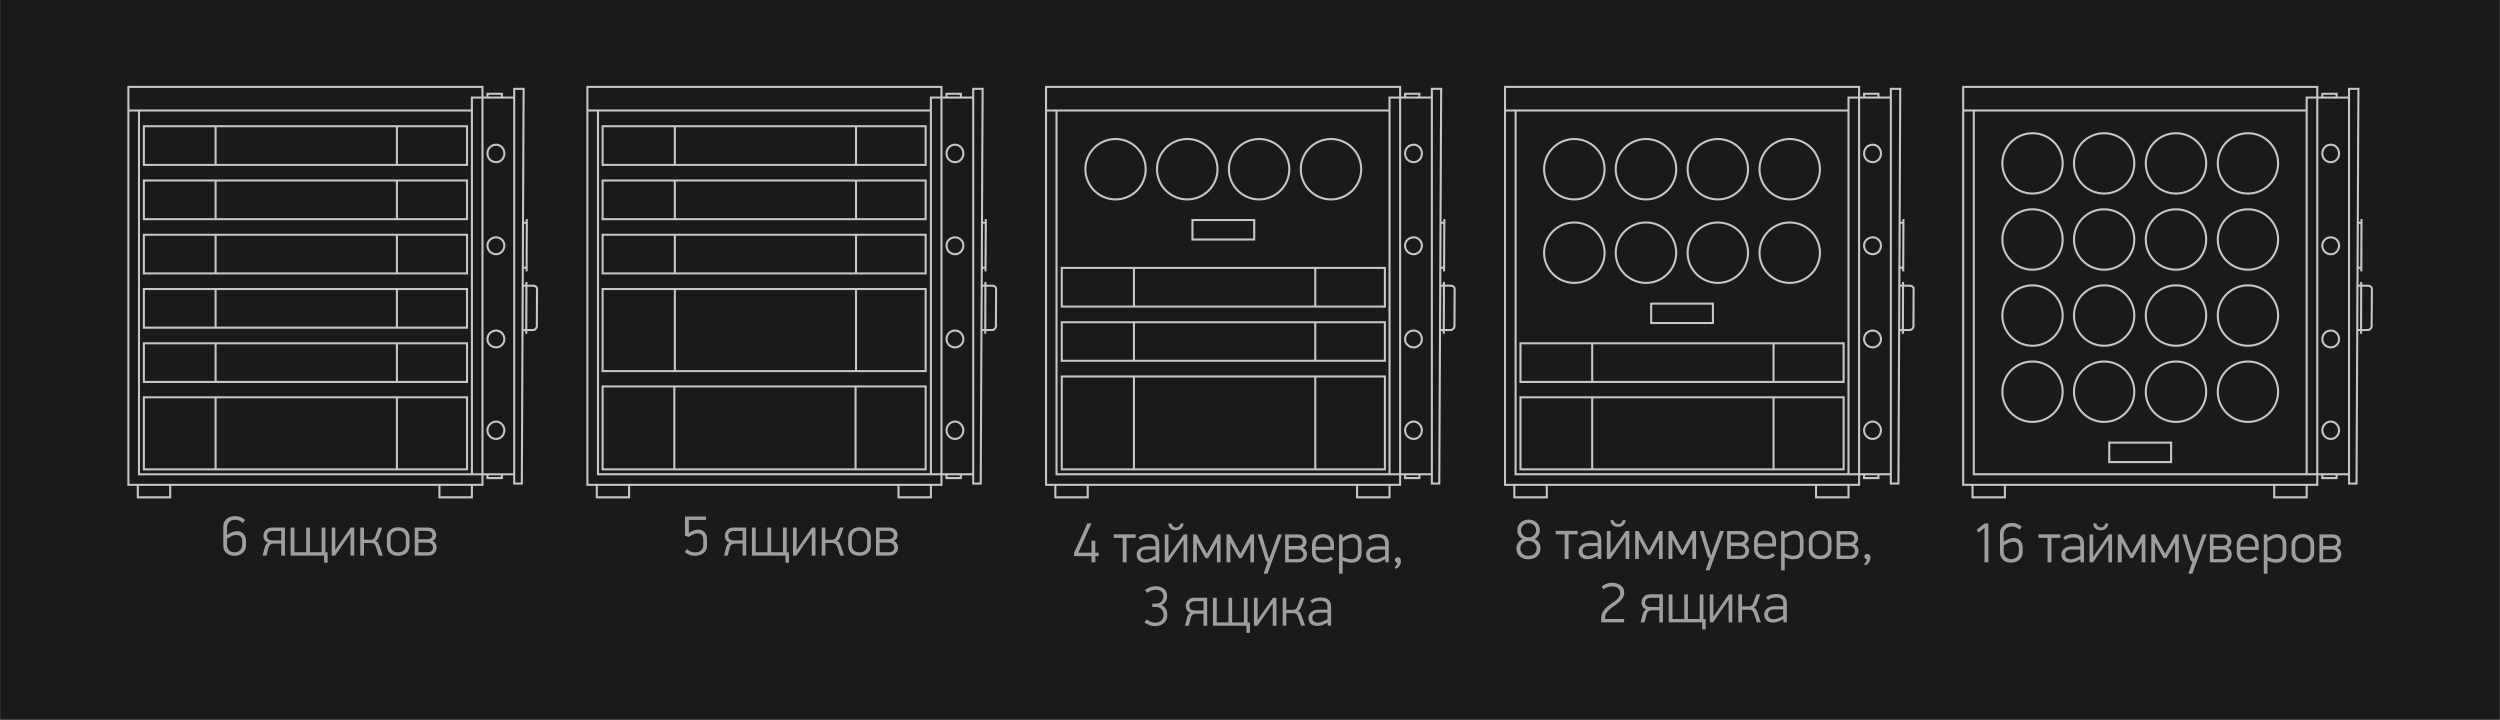 <?xml version="1.0" encoding="UTF-8"?>
<!DOCTYPE svg PUBLIC "-//W3C//DTD SVG 1.1//EN" "http://www.w3.org/Graphics/SVG/1.1/DTD/svg11.dtd">
<!-- Creator: CorelDRAW X8 -->
<svg xmlns="http://www.w3.org/2000/svg" xml:space="preserve" width="276.414mm" height="79.587mm" version="1.1" style="shape-rendering:geometricPrecision; text-rendering:geometricPrecision; image-rendering:optimizeQuality; fill-rule:evenodd; clip-rule:evenodd"
viewBox="0 0 27641 7959"
 xmlns:xlink="http://www.w3.org/1999/xlink">
 <defs>
  <style type="text/css">
   <![CDATA[
    .str0 {stroke:#C5C6C6;stroke-width:23}
    .fil1 {fill:none}
    .fil0 {fill:#1A1A1A}
    .fil2 {fill:#9D9E9E;fill-rule:nonzero}
   ]]>
  </style>
 </defs>
 <g id="Слой_x0020_1">
  <g id="_65267280">
   <polygon class="fil0" points="27641,7959 0,7959 0,0 27641,0 "/>
   <path class="fil1 str0" d="M4388 5190l0 -797m-2798 797l3573 0 0 -797 -3573 0 0 797zm793 -797l0 797m2831 -3968l-3797 0m966 2574l0 427m0 -1027l0 427m0 -1027l0 427m0 -1027l0 427m0 -1027l0 427m2005 2400l0 -427m0 -173l0 -427m0 -173l0 -427m0 -173l0 -427m0 -173l0 -427m-2798 2827l3573 0 0 -427 -3573 0 0 427zm0 -600l3573 0 0 -427 -3573 0 0 427zm0 -600l3573 0 0 -427 -3573 0 0 427zm0 -600l3573 0 0 -427 -3573 0 0 427zm0 -600l3573 0 0 -427 -3573 0 0 427zm3268 3538l0 138 359 0 0 -138m-3694 0l0 138 358 0 0 -138m3605 -700c48,0 90,48 90,95 0,56 -42,97 -90,97 -55,0 -97,-41 -97,-97 0,-47 42,-95 97,-95zm0 -1006c48,0 90,41 90,96 0,48 -42,90 -90,90 -55,0 -97,-42 -97,-90 0,-55 42,-96 97,-96zm0 -1031c48,0 90,41 90,90 0,55 -42,97 -90,97 -55,0 -97,-42 -97,-97 0,-49 42,-90 97,-90zm0 -1024c48,0 90,42 90,97 0,55 -42,96 -90,96 -55,0 -97,-41 -97,-96 0,-55 42,-97 97,-97zm338 822l-2 579m-40 -538l42 0 -2 497 -42 0 2 -497 0 0zm38 655l-2 572m77 -531l-75 0 -2 490 75 0c21,0 42,-21 42,-42l2 -414c0,-20 -21,-34 -42,-34l0 0 0 0zm-116 0l41 0 -2 490 -41 0 2 -490zm-390 2085l0 42c0,0 21,0 21,0l117 0c0,0 21,0 21,0l0 -42 0 0m-159 -4165l0 -42c0,0 21,0 21,0l117 0c0,0 21,0 21,0l0 42 0 0m137 4165l-468 0 0 -4165 468 0m104 -97l-104 0 0 4365 84 0 20 -4365zm-572 241l0 4021 -3681 0 0 -4023m-117 -260l3915 0 0 4400 -3915 0 0 -4400zm8515 4400l0 138 358 0 0 -138m-3694 0l0 138 357 0 0 -138m3606 -700c48,0 90,48 90,95 0,56 -42,97 -90,97 -56,0 -96,-41 -96,-97 0,-47 40,-95 96,-95zm0 -1006c48,0 90,41 90,96 0,48 -42,90 -90,90 -56,0 -96,-42 -96,-90 0,-55 40,-96 96,-96zm0 -1031c48,0 90,41 90,90 0,55 -42,97 -90,97 -56,0 -96,-42 -96,-97 0,-49 40,-90 96,-90zm0 -1024c48,0 90,42 90,97 0,55 -42,96 -90,96 -56,0 -96,-41 -96,-96 0,-55 40,-97 96,-97zm338 822l-3 579m-39 -538l42 0 -3 497 -41 0 2 -497 0 0zm38 655l-2 572m78 -531l-76 0 -2 490 76 0c21,0 42,-21 42,-42l2 -414c0,-20 -21,-34 -42,-34l0 0 0 0zm-117 0l41 0 -2 490 -42 0 3 -490zm-389 2085l0 42c0,0 20,0 20,0l117 0c0,0 21,0 21,0l0 -42 0 0m-158 -4165l0 -42c0,0 20,0 20,0l117 0c0,0 21,0 21,0l0 42 0 0m-331 148l0 -148 468 0m0 4165l-468 0 0 -4017m572 -245l-104 0 0 4365 83 0 21 -4365zm-572 4262l-3681 0 0 -4017m-117 -266l3915 0 0 4400 -3915 0 0 -4400zm967 2235l0 907m2003 0l0 -907m-2802 907l3572 0 0 -907 -3572 0 0 907zm799 -1507l0 427m0 -1027l0 427m0 -1027l0 427m2003 1200l0 -427m0 -173l0 -427m0 -173l0 -427m-2802 1627l3572 0 0 -427 -3572 0 0 427zm0 -600l3572 0 0 -427 -3572 0 0 427zm0 -600l3572 0 0 -427 -3572 0 0 427zm3624 -601l-3797 0m966 3051l0 917m-793 0l3572 0 0 -917 -3572 0 0 917zm2797 0l0 -917m7181 -3312l3915 0 0 4400 -3915 0 0 -4400zm3798 4283l-3681 0 0 -4021m4253 -241l-104 0 0 4365 84 0 20 -4365zm-104 4262l-468 0 0 -4165 468 0m-296 0l0 -42c0,0 21,0 21,0l117 0c0,0 21,0 21,0l0 42 0 0m-159 4165l0 42c0,0 21,0 21,0l117 0c0,0 21,0 21,0l0 -42 0 0m231 -2085l41 0 -2 490 -41 0 2 -490zm116 0l-75 0 -2 490 75 0c21,0 42,-21 42,-42l2 -414c0,-20 -21,-34 -42,-34l0 0 0 0 0 0zm-75 -41l-2 572m-36 -1227l42 0 -2 497 -42 0 2 -497 0 0zm42 -41l-2 579m-336 -1401c48,0 90,42 90,97 0,55 -42,96 -90,96 -55,0 -97,-41 -97,-96 0,-55 42,-97 97,-97zm0 1024c48,0 90,41 90,90 0,55 -42,97 -90,97 -55,0 -97,-42 -97,-97 0,-49 42,-90 97,-90zm0 1031c48,0 90,41 90,96 0,48 -42,90 -90,90 -55,0 -97,-42 -97,-90 0,-55 42,-96 97,-96zm0 1006c48,0 90,48 90,95 0,56 -42,97 -90,97 -55,0 -97,-41 -97,-97 0,-47 42,-95 97,-95zm-3964 700l0 138 359 0 0 -138m2977 0l0 138 359 0 0 -138m-8 -4139l-3797 0m2976 3968l0 -797m-2798 797l3573 0 0 -797 -3573 0 0 797zm793 -797l0 797m0 -1394l0 427m2005 0l0 -427m-2798 427l3573 0 0 -427 -3573 0 0 427zm2128 -651l0 -215 -683 0 0 215 683 0zm849 -2035c185,0 334,150 334,334 0,184 -149,334 -334,334 -184,0 -334,-150 -334,-334 0,-184 150,-334 334,-334zm-795 0c184,0 334,150 334,334 0,184 -150,334 -334,334 -184,0 -334,-150 -334,-334 0,-184 150,-334 334,-334zm-794 0c184,0 334,150 334,334 0,184 -150,334 -334,334 -184,0 -335,-150 -335,-334 0,-184 151,-334 335,-334zm-793 0c184,0 335,150 335,334 0,184 -151,334 -335,334 -184,0 -334,-150 -334,-334 0,-184 150,-334 334,-334zm2382 923c185,0 334,149 334,335 0,184 -149,333 -334,333 -184,0 -334,-149 -334,-333 0,-186 150,-335 334,-335zm-795 0c184,0 334,149 334,335 0,184 -150,333 -334,333 -184,0 -334,-149 -334,-333 0,-186 150,-335 334,-335zm-794 0c184,0 334,149 334,335 0,184 -150,333 -334,333 -184,0 -335,-149 -335,-333 0,-186 151,-335 335,-335zm-793 0c184,0 335,149 335,335 0,184 -151,333 -335,333 -184,0 -334,-149 -334,-333 0,-186 150,-335 334,-335zm-5841 -1499l3915 0 0 4400 -3915 0 0 -4400zm3798 4283l-3682 0 0 -4017m4253 -245l-103 0 0 4365 82 0 21 -4365zm-103 4262l-468 0 0 -4165 468 0m-296 0l0 -42c0,0 21,0 21,0l116 0c0,0 21,0 21,0l0 42 0 0m-158 4165l0 42c0,0 21,0 21,0l116 0c0,0 21,0 21,0l0 -42 0 0m231 -2085l41 0 -2 490 -42 0 3 -490 0 0zm117 0l-76 0 -2 490 76 0c21,0 42,-21 42,-42l2 -414c0,-20 -21,-34 -42,-34l0 0 0 0zm-76 -41l-2 572m-36 -1227l42 0 -3 497 -41 0 2 -497 0 0zm42 -41l-3 579m-334 -1401c47,0 89,42 89,97 0,55 -42,96 -89,96 -56,0 -97,-41 -97,-96 0,-55 41,-97 97,-97zm0 1024c47,0 89,41 89,90 0,55 -42,97 -89,97 -56,0 -97,-42 -97,-97 0,-49 41,-90 97,-90zm0 1031c47,0 89,41 89,96 0,48 -42,90 -89,90 -56,0 -97,-42 -97,-90 0,-55 41,-96 97,-96zm0 1006c47,0 89,48 89,95 0,56 -42,97 -89,97 -56,0 -97,-41 -97,-97 0,-47 41,-95 97,-95zm-3964 700l0 138 358 0 0 -138m2978 0l0 138 359 0 0 -138m-2826 -1198l0 1027m2005 0l0 -1027m-2803 1027l3573 0 0 -1027 -3573 0 0 1027zm798 -1627l0 426m0 -1027l0 428m2005 599l0 -426m0 -173l0 -428m-2803 1027l3573 0 0 -426 -3573 0 0 426zm0 -599l3573 0 0 -428 -3573 0 0 428zm3619 -2168l-3797 0m2306 1426l0 -215 -683 0 0 215 683 0zm849 -1111c184,0 334,150 334,334 0,184 -150,334 -334,334 -184,0 -334,-150 -334,-334 0,-184 150,-334 334,-334zm-795 0c184,0 334,150 334,334 0,184 -150,334 -334,334 -184,0 -334,-150 -334,-334 0,-184 150,-334 334,-334zm-794 0c184,0 334,150 334,334 0,184 -150,334 -334,334 -185,0 -335,-150 -335,-334 0,-184 150,-334 335,-334zm-793 0c184,0 333,150 333,334 0,184 -149,334 -333,334 -185,0 -334,-150 -334,-334 0,-184 149,-334 334,-334zm9372 -576l3915 0 0 4400 -3915 0 0 -4400zm3798 4283l-3681 0 0 -4019m4253 -243l-104 0 0 4365 83 0 21 -4365zm-104 4262l-468 0 0 -4165 468 0m-295 0l0 -42c0,0 19,0 19,0l118 0c0,0 21,0 21,0l0 42 0 0m-158 4165l0 42c0,0 19,0 19,0l118 0c0,0 21,0 21,0l0 -42 0 0m230 -2085l42 0 -2 490 -42 0 2 -490 0 0zm118 0l-76 0 -2 490 76 0c21,0 41,-21 41,-42l3 -414c0,-20 -21,-34 -42,-34l0 0 0 0zm-76 -41l-2 572m-36 -1227l41 0 -2 497 -41 0 2 -497 0 0zm41 -41l-2 579m-336 -1401c49,0 90,42 90,97 0,55 -41,96 -90,96 -55,0 -95,-41 -95,-96 0,-55 40,-97 95,-97zm0 1024c49,0 90,41 90,90 0,55 -41,97 -90,97 -55,0 -95,-42 -95,-97 0,-49 40,-90 95,-90zm0 1031c49,0 90,41 90,96 0,48 -41,90 -90,90 -55,0 -95,-42 -95,-90 0,-55 40,-96 95,-96zm0 1006c49,0 90,48 90,95 0,56 -41,97 -90,97 -55,0 -95,-41 -95,-97 0,-47 40,-95 95,-95zm-3963 700l0 138 358 0 0 -138m2978 0l0 138 359 0 0 -138m-2 -4139l-3796 0m3149 251c184,0 333,149 333,333 0,185 -149,334 -333,334 -185,0 -334,-149 -334,-334 0,-184 149,-333 334,-333zm-796 0c185,0 334,149 334,333 0,185 -149,334 -334,334 -185,0 -334,-149 -334,-334 0,-184 149,-333 334,-333zm-795 0c185,0 334,149 334,333 0,185 -149,334 -334,334 -184,0 -333,-149 -333,-334 0,-184 149,-333 333,-333zm-792 0c185,0 334,149 334,333 0,185 -149,334 -334,334 -184,0 -333,-149 -333,-334 0,-184 149,-333 333,-333zm2383 841c184,0 333,150 333,334 0,185 -149,334 -333,334 -185,0 -334,-149 -334,-334 0,-184 149,-334 334,-334zm-796 0c185,0 334,150 334,334 0,185 -149,334 -334,334 -185,0 -334,-149 -334,-334 0,-184 149,-334 334,-334zm-795 0c185,0 334,150 334,334 0,185 -149,334 -334,334 -184,0 -333,-149 -333,-334 0,-184 149,-334 333,-334zm-792 0c185,0 334,150 334,334 0,185 -149,334 -334,334 -184,0 -333,-149 -333,-334 0,-184 149,-334 333,-334zm2383 841c184,0 333,150 333,334 0,184 -149,334 -333,334 -185,0 -334,-150 -334,-334 0,-184 149,-334 334,-334zm-796 0c185,0 334,150 334,334 0,184 -149,334 -334,334 -185,0 -334,-150 -334,-334 0,-184 149,-334 334,-334zm-795 0c185,0 334,150 334,334 0,184 -149,334 -334,334 -184,0 -333,-150 -333,-334 0,-184 149,-334 333,-334zm-792 0c185,0 334,150 334,334 0,184 -149,334 -334,334 -184,0 -333,-150 -333,-334 0,-184 149,-334 333,-334zm1533 1954l0 -215 -684 0 0 215 684 0zm-1533 -1112c185,0 334,150 334,334 0,184 -149,334 -334,334 -184,0 -333,-150 -333,-334 0,-184 149,-334 333,-334zm792 0c185,0 334,150 334,334 0,184 -149,334 -334,334 -184,0 -333,-150 -333,-334 0,-184 149,-334 333,-334zm795 0c185,0 334,150 334,334 0,184 -149,334 -334,334 -185,0 -334,-150 -334,-334 0,-184 149,-334 334,-334zm796 0c184,0 333,150 333,334 0,184 -149,334 -333,334 -185,0 -334,-150 -334,-334 0,-184 149,-334 334,-334z"/>
   <path class="fil2" d="M2468 5821c0,-18 3,-34 10,-48 7,-14 16,-26 28,-36 12,-10 25,-17 41,-22 15,-6 32,-8 50,-8 25,0 47,4 66,12 18,9 34,19 46,30l-25 34c-12,-12 -25,-21 -39,-27 -15,-6 -31,-9 -48,-9 -9,0 -18,1 -28,4 -11,3 -20,8 -29,15 -8,7 -16,15 -21,26 -6,11 -9,24 -9,39l0 82c23,-14 44,-24 62,-31 18,-6 34,-9 47,-9 31,0 56,10 73,30 18,19 27,45 27,78l0 51c0,18 -3,34 -10,48 -7,14 -16,25 -28,35 -11,9 -25,17 -40,22 -16,6 -32,9 -48,9 -18,0 -34,-3 -50,-8 -15,-5 -28,-12 -39,-22 -11,-10 -20,-20 -27,-34 -6,-14 -9,-30 -9,-47l0 -214 0 0 0 0zm209 165c0,-25 -6,-43 -18,-54 -12,-12 -27,-17 -45,-17 -15,0 -32,3 -50,11 -17,8 -35,18 -54,29l0 70c0,15 2,27 8,38 5,10 12,19 20,26 8,6 17,11 26,14 10,3 20,4 29,4 9,0 19,-1 27,-4 10,-3 19,-8 28,-14 8,-7 15,-16 21,-26 5,-11 8,-24 8,-38l0 -39 0 0 0 0zm235 -60c0,-13 2,-25 7,-36 4,-11 10,-21 18,-30 8,-8 18,-15 30,-20 12,-5 26,-7 41,-7l142 0 0 310 -41 0 0 -132 -84 0c-14,0 -25,3 -36,10 -10,7 -17,19 -22,38l-21 84 -43 0 23 -88c3,-12 8,-23 14,-33 5,-9 14,-17 26,-21 -18,-6 -31,-15 -40,-29 -9,-14 -14,-29 -14,-46l0 0 0 0zm40 0c0,17 6,30 18,37 12,8 26,12 43,12l96 0 0 -104 -97 0c-16,0 -30,5 -42,13 -12,9 -18,23 -18,42l0 0zm631 217l-370 0 0 -310 42 0 0 273 130 0 0 -273 41 0 0 273 130 0 0 -273 41 0 0 274 25 0 0 115 -39 0 0 -79 0 0zm126 -64c3,-5 8,-12 14,-21 6,-8 12,-17 18,-27 7,-9 13,-18 19,-27 6,-8 10,-15 14,-20l103 -151 39 0 0 310 -41 0 0 -244 -3 0c-3,5 -8,12 -13,20 -6,9 -12,18 -19,28 -6,9 -12,18 -18,27 -6,9 -11,15 -14,20 -3,4 -8,10 -13,18 -5,8 -11,17 -18,26 -6,10 -13,20 -21,31 -7,11 -14,21 -21,30 -6,9 -13,18 -18,26 -5,8 -9,14 -12,18l-38 0 0 -310 40 0 0 246 2 0 0 0zm274 64l0 -310 41 0 0 135 68 0c5,0 11,0 17,-1 6,-1 11,-3 16,-6 5,-3 10,-8 15,-14 4,-6 8,-13 11,-23l33 -91 42 0 -32 89c-5,15 -11,28 -18,38 -6,10 -15,17 -27,21 14,3 25,10 31,21 7,11 12,25 18,40l34 101 -44 0 -30 -91c-3,-10 -7,-18 -11,-25 -4,-6 -8,-10 -13,-14 -5,-4 -11,-6 -17,-7 -6,-1 -13,-2 -20,-2l-73 0 0 139 -41 0 0 0 0 0zm544 -109c0,18 -3,33 -10,48 -6,14 -14,25 -25,34 -11,10 -25,17 -40,22 -15,5 -32,8 -50,8 -18,0 -35,-3 -50,-8 -15,-5 -29,-12 -40,-22 -11,-9 -19,-21 -26,-35 -6,-14 -9,-29 -9,-47l0 -92c0,-17 3,-33 10,-47 7,-14 16,-26 27,-35 11,-10 25,-17 40,-23 15,-4 31,-7 49,-7 18,0 34,2 50,7 15,6 28,13 39,23 11,9 20,21 25,35 7,14 10,30 10,47l0 92 0 0 0 0zm-40 -83c0,-15 -3,-28 -8,-38 -5,-11 -11,-20 -20,-26 -8,-7 -17,-12 -27,-15 -10,-3 -19,-4 -29,-4 -10,0 -20,1 -30,4 -10,3 -20,8 -28,15 -8,6 -15,15 -20,26 -5,10 -7,23 -7,38l0 74c0,15 2,28 7,38 4,11 11,20 18,26 8,7 17,12 27,14 11,3 22,4 33,4 10,0 21,0 31,-4 9,-3 18,-7 26,-14 8,-6 15,-15 20,-26 4,-10 7,-23 7,-38l0 -74 0 0zm340 102c0,11 -2,22 -6,33 -4,11 -10,20 -18,28 -8,9 -18,16 -29,21 -12,5 -26,8 -41,8l-148 0 0 -310 144 0c17,0 31,3 43,7 11,5 20,11 27,18 8,8 14,17 17,27 4,10 6,20 6,31 0,12 -3,24 -9,36 -6,12 -17,21 -32,28 8,4 15,9 21,14 6,6 11,12 14,18 4,7 7,14 9,21 1,7 2,13 2,20l0 0 0 0zm-41 0c0,-8 -2,-15 -4,-22 -4,-6 -8,-12 -13,-16 -6,-5 -12,-9 -19,-11 -7,-3 -14,-4 -21,-4l-103 0 0 106 99 0c19,0 34,-4 45,-13 11,-9 17,-22 17,-40l-1 0 0 0zm-6 -136c0,-9 -1,-16 -5,-22 -3,-5 -7,-10 -13,-14 -5,-4 -11,-6 -18,-8 -7,-2 -14,-3 -22,-3l-96 0 0 92 100 0c15,0 28,-4 38,-12 11,-7 16,-18 16,-33l0 0z"/>
   <path class="fil2" d="M7817 6035c0,16 -3,32 -10,46 -7,13 -16,24 -28,34 -11,9 -25,17 -41,22 -17,6 -34,9 -52,9 -27,0 -49,-5 -68,-13 -18,-8 -34,-18 -47,-29l24 -33c13,12 27,21 42,28 15,6 31,9 49,9 7,0 16,-1 26,-3 11,-2 21,-7 30,-12 9,-6 17,-14 23,-25 7,-10 10,-24 10,-40l0 -59c0,-24 -5,-42 -16,-54 -12,-12 -27,-17 -46,-17 -8,0 -16,1 -25,3 -9,3 -18,6 -27,10 -9,4 -18,8 -26,13 -9,5 -16,10 -22,14l-40 -16 0 -211 232 0 0 38 -189 0 0 143c19,-12 37,-21 55,-27 18,-6 33,-10 46,-10 31,0 55,10 73,30 18,19 27,45 27,78l0 72 0 0 0 0zm197 -109c0,-13 2,-25 6,-36 4,-11 10,-21 19,-30 7,-8 17,-15 29,-20 12,-5 25,-7 40,-7l142 0 0 310 -40 0 0 -132 -85 0c-13,0 -25,3 -35,10 -11,7 -18,19 -23,38l-21 84 -41 0 23 -88c3,-12 7,-23 12,-33 6,-9 15,-17 27,-21 -18,-6 -32,-15 -40,-29 -9,-14 -13,-29 -13,-46l0 0 0 0zm38 0c0,17 6,30 18,37 12,8 27,12 43,12l97 0 0 -104 -98 0c-16,0 -30,5 -42,13 -12,9 -18,23 -18,42l0 0 0 0zm632 217l-371 0 0 -310 42 0 0 273 130 0 0 -273 41 0 0 273 131 0 0 -273 41 0 0 274 25 0 0 115 -39 0 0 -79 0 0 0 0zm126 -64c4,-5 8,-12 14,-21 6,-8 12,-17 19,-27 6,-9 12,-18 17,-27 6,-8 11,-15 14,-20l104 -151 38 0 0 310 -41 0 0 -244 -2 0c-4,5 -8,12 -14,20 -6,9 -12,18 -18,28 -7,9 -13,18 -19,27 -6,9 -11,15 -14,20 -3,4 -7,10 -13,18 -5,8 -11,17 -18,26 -6,10 -13,20 -20,31 -7,11 -14,21 -20,30 -7,9 -13,18 -19,26 -5,8 -9,14 -12,18l-39 0 0 -310 41 0 0 246 2 0 0 0zm275 64l0 -310 40 0 0 135 67 0c6,0 12,0 17,-1 6,-1 11,-3 17,-6 5,-3 10,-8 14,-14 5,-6 8,-13 12,-23l32 -91 43 0 -32 89c-6,15 -12,28 -18,38 -6,10 -16,17 -28,21 15,3 25,10 32,21 6,11 12,25 17,40l34 101 -43 0 -30 -91c-4,-10 -7,-18 -11,-25 -4,-6 -9,-10 -14,-14 -5,-4 -10,-6 -17,-7 -6,-1 -12,-2 -19,-2l-72 0 0 139 -41 0 0 0 0 0zm543 -109c0,18 -3,33 -9,48 -7,14 -15,25 -27,34 -11,10 -24,17 -40,22 -15,5 -32,8 -50,8 -18,0 -34,-3 -50,-8 -15,-5 -28,-12 -39,-22 -11,-9 -19,-21 -25,-35 -7,-14 -10,-29 -10,-47l0 -92c0,-17 4,-33 10,-47 7,-14 15,-26 26,-35 12,-10 25,-17 40,-23 16,-4 32,-7 49,-7 18,0 35,2 50,7 15,6 29,13 40,23 11,9 19,21 26,35 6,14 9,30 9,47l0 92 0 0 0 0zm-41 -83c0,-15 -2,-28 -7,-38 -5,-11 -12,-20 -20,-26 -8,-7 -17,-12 -27,-15 -10,-3 -20,-4 -30,-4 -10,0 -20,1 -30,4 -10,3 -19,8 -27,15 -9,6 -15,15 -20,26 -5,10 -8,23 -8,38l0 74c0,15 2,28 7,38 5,11 11,20 19,26 7,7 17,12 27,14 10,3 21,4 32,4 11,0 21,0 31,-4 10,-3 19,-7 27,-14 8,-6 14,-15 19,-26 5,-10 7,-23 7,-38l0 -74 0 0 0 0zm342 102c0,11 -2,22 -6,33 -4,11 -10,20 -18,28 -8,9 -18,16 -30,21 -12,5 -26,8 -42,8l-148 0 0 -310 145 0c16,0 30,3 42,7 12,5 21,11 29,18 7,8 13,17 17,27 4,10 6,20 6,31 0,12 -4,24 -10,36 -6,12 -17,21 -33,28 9,4 17,9 22,14 6,6 11,12 15,18 4,7 6,14 8,21 2,7 3,13 3,20l0 0 0 0zm-42 0c0,-8 -2,-15 -5,-22 -3,-6 -8,-12 -13,-16 -5,-5 -11,-9 -18,-11 -7,-3 -15,-4 -22,-4l-103 0 0 106 99 0c19,0 35,-4 46,-13 11,-9 16,-22 16,-40l0 0zm-6 -136c0,-9 -2,-16 -5,-22 -4,-5 -8,-10 -13,-14 -5,-4 -12,-6 -18,-8 -7,-2 -15,-3 -22,-3l-97 0 0 92 100 0c15,0 28,-4 39,-12 10,-7 16,-18 16,-33l0 0z"/>
   <path class="fil2" d="M12111 6149l0 69 -43 0 0 -69 -192 0 0 -37c25,-53 49,-108 74,-163 24,-54 48,-109 72,-162l45 0 -145 324 146 0 0 -132 42 0 0 132 38 0 0 38 -38 0 1 0 0 0zm345 -202l0 271 -43 0 0 -271 -100 0 0 -39 243 0 0 39 -100 0zm319 237c-27,16 -50,26 -67,31 -17,4 -32,6 -44,6 -28,0 -52,-8 -70,-23 -18,-16 -27,-39 -27,-67 0,-17 4,-30 11,-42 7,-11 16,-21 27,-28 11,-7 23,-12 36,-15 12,-3 23,-5 34,-5l101 0 0 -28c0,-24 -7,-41 -20,-53 -13,-11 -33,-17 -59,-17 -13,0 -27,2 -42,6 -15,3 -31,11 -46,23l-21 -31c19,-14 38,-24 57,-29 18,-5 37,-7 56,-7 41,0 71,9 89,28 18,18 27,45 27,79l0 206 -35 0 -6 -33 -1 -1 0 0zm1 -108l-92 0c-7,0 -15,0 -24,1 -8,1 -16,4 -24,8 -7,4 -14,9 -19,17 -5,6 -7,16 -7,29 0,18 6,32 18,40 12,9 26,13 44,13 8,0 17,-1 26,-4 9,-2 19,-5 28,-9 9,-4 18,-8 27,-13 8,-4 16,-9 23,-13l0 -69zm145 77c3,-5 7,-12 13,-20 6,-9 12,-18 18,-27 7,-9 13,-18 19,-26 6,-9 10,-16 14,-21l103 -150 39 0 0 309 -41 0 0 -244 -3 0c-3,5 -8,12 -13,21 -6,8 -12,17 -19,27 -6,10 -12,19 -18,27 -6,9 -11,16 -14,21 -3,4 -8,10 -13,18 -5,7 -11,15 -18,25 -6,10 -13,20 -21,30 -7,11 -14,21 -21,31 -6,10 -13,18 -17,26 -5,8 -9,14 -12,18l-39 0 0 -309 41 0 0 244 2 0 0 0 0 0zm31 -365c2,12 7,22 16,31 10,8 21,13 35,13 14,0 26,-4 35,-13 8,-8 13,-18 15,-31l35 0c-2,8 -4,17 -7,26 -3,8 -8,17 -15,23 -6,8 -15,14 -25,19 -11,5 -23,7 -38,7 -16,0 -29,-2 -40,-7 -11,-5 -19,-11 -26,-19 -7,-6 -12,-15 -14,-23 -3,-9 -5,-18 -5,-26l34 0 0 0 0 0zm502 209c-3,4 -6,9 -9,17 -4,7 -8,15 -13,23 -4,8 -8,15 -12,23 -4,7 -7,13 -9,17l-53 94 -30 0 -37 -67 -57 -105 -1 0 0 219 -41 0 0 -309 38 0 67 126c1,2 3,7 8,15 5,9 10,19 16,29 5,11 10,20 15,28 4,9 7,14 8,15l46 -86c3,-6 8,-14 15,-26 6,-12 13,-24 20,-37 7,-14 14,-26 21,-38 6,-11 11,-20 14,-26l35 0 0 309 -40 0 0 -221 -1 0 0 0 0 0zm369 0c-2,4 -5,9 -9,17 -4,7 -8,15 -12,23 -5,8 -9,15 -13,23 -3,7 -6,13 -8,17l-53 94 -29 0 -38 -67 -57 -105 -1 0 0 219 -42 0 0 -309 39 0 67 126c1,2 4,7 8,15 5,9 10,19 16,29 5,11 10,20 15,28 4,9 7,14 8,15l46 -86c3,-6 7,-14 14,-26 6,-12 13,-24 20,-37 7,-14 14,-26 21,-38 6,-11 11,-20 14,-26l36 0 0 309 -40 0 0 -221 -2 0 0 0 0 0zm148 347l44 -130 -21 -20 -90 -285 45 0c2,6 5,15 9,28 4,14 8,28 12,42 4,14 8,28 12,42 4,13 7,22 9,28l40 131 1 0 48 -131c2,-6 5,-15 10,-28 5,-14 10,-28 15,-42 5,-14 10,-28 14,-42 5,-13 8,-22 10,-28l44 0c-4,12 -11,30 -19,52 -8,23 -17,49 -28,77 -10,28 -21,58 -33,88 -11,31 -22,60 -32,89 -10,28 -20,53 -28,76 -8,23 -15,41 -19,53l-43 0 0 0 0 0zm480 -217c0,12 -2,23 -6,34 -4,11 -10,20 -18,29 -8,9 -18,15 -30,20 -12,5 -26,8 -42,8l-146 0 0 -309 143 0c17,0 31,2 42,7 12,4 22,10 29,18 8,7 14,16 17,26 4,10 6,21 6,32 0,11 -3,23 -9,35 -6,12 -17,22 -33,29 9,4 16,8 22,14 6,5 11,11 14,18 4,7 7,13 9,19 1,7 2,14 2,20l0 0 0 0zm-41 0c0,-8 -2,-15 -6,-21 -3,-6 -7,-11 -13,-16 -5,-5 -11,-8 -18,-11 -7,-2 -14,-3 -22,-3l-102 0 0 106 99 0c19,0 34,-5 45,-14 11,-10 17,-23 17,-41l0 0zm-7 -135c0,-8 -1,-15 -5,-21 -3,-6 -7,-11 -13,-14 -5,-4 -11,-7 -18,-9 -7,-1 -14,-2 -22,-2l-96 0 0 91 99 0c16,0 29,-4 39,-11 11,-8 16,-19 16,-34l0 0 0 0zm144 88l0 24c0,14 3,27 7,37 4,10 11,19 19,25 8,7 17,11 27,14 10,3 21,5 32,5 14,0 28,-3 42,-8 14,-5 27,-13 39,-24l26 28c-15,15 -31,25 -50,31 -18,6 -38,9 -58,9 -17,0 -34,-2 -49,-7 -15,-4 -29,-11 -39,-21 -11,-9 -20,-21 -27,-35 -6,-15 -10,-31 -10,-49l0 -84c0,-18 3,-35 10,-50 6,-15 14,-27 25,-38 11,-10 23,-18 38,-23 15,-6 31,-9 49,-9 18,0 35,3 50,8 14,6 27,14 38,24 11,10 19,22 25,37 6,14 8,30 8,47l0 59 -202 0 0 0zm162 -53c0,-15 -3,-28 -7,-39 -4,-10 -10,-19 -18,-25 -8,-7 -16,-12 -26,-15 -10,-3 -20,-5 -30,-5 -10,0 -20,2 -30,5 -10,4 -19,9 -26,15 -8,7 -13,16 -18,26 -4,10 -7,22 -7,36l0 20 162 0 0 -18 0 0 0 0zm131 -118l5 37c14,-8 26,-15 37,-21 11,-5 20,-9 29,-12 8,-3 16,-5 23,-6 6,-1 13,-2 19,-2 30,0 54,9 73,27 18,17 28,45 28,82l0 98c0,36 -10,63 -29,81 -20,19 -46,29 -80,29 -12,0 -26,-1 -42,-4 -15,-3 -35,-9 -58,-20l0 146 -40 0 0 -435 35 0 0 0 0 0zm5 249c22,9 40,16 54,20 15,4 29,5 43,5 21,0 39,-5 52,-17 12,-11 19,-31 19,-58l0 -89c0,-27 -6,-46 -17,-57 -12,-11 -27,-17 -46,-17 -7,0 -14,1 -23,3 -8,3 -17,6 -26,9 -10,4 -19,9 -28,14 -10,5 -19,11 -28,16l0 171 0 0zm467 26c-27,16 -49,26 -66,31 -17,4 -32,6 -44,6 -30,0 -53,-8 -71,-23 -18,-16 -27,-39 -27,-67 0,-17 3,-30 11,-42 7,-11 16,-21 27,-28 11,-7 23,-12 35,-15 13,-3 24,-5 35,-5l102 0 0 -28c0,-24 -7,-41 -20,-53 -13,-11 -33,-17 -59,-17 -13,0 -27,2 -43,6 -15,3 -31,11 -47,23l-21 -31c19,-14 38,-24 57,-29 19,-5 38,-7 57,-7 42,0 71,9 90,28 18,18 27,45 27,79l0 206 -36 0 -5 -33 -2 -1 0 0 0 0zm2 -108l-92 0c-8,0 -16,0 -25,1 -9,1 -17,4 -24,8 -8,4 -14,9 -19,17 -5,6 -8,16 -8,29 0,18 6,32 19,40 12,9 27,13 44,13 9,0 17,-1 27,-4 9,-2 18,-5 27,-9 10,-4 18,-8 27,-13 9,-4 17,-9 24,-13l0 -69 0 0zm108 115c0,-8 3,-15 9,-21 6,-6 14,-9 23,-9 12,0 21,5 27,13 6,9 8,19 8,30 0,9 -1,19 -4,28 -3,9 -7,17 -12,24 -5,8 -11,15 -18,21 -6,5 -13,10 -20,13l-15 -18c9,-7 16,-14 21,-22 5,-8 8,-17 9,-28 -9,-1 -15,-4 -20,-10 -5,-6 -8,-13 -8,-21l0 0zm-2641 291c15,0 30,2 44,6 15,4 29,11 40,20 12,8 21,20 29,33 7,14 10,31 10,51 0,11 -1,22 -4,32 -2,10 -6,19 -12,27 -5,9 -12,17 -20,23 -8,7 -17,12 -28,16 12,4 21,10 30,17 8,8 15,16 20,25 6,10 10,20 12,31 3,10 4,21 4,32 0,20 -3,39 -10,55 -7,16 -17,29 -29,40 -12,11 -26,19 -42,25 -17,5 -34,8 -52,8 -26,0 -50,-4 -70,-13 -20,-8 -37,-18 -50,-28 4,-5 8,-11 12,-17 5,-6 9,-12 12,-16 13,9 27,18 43,25 16,7 33,11 50,11 29,0 51,-8 69,-23 17,-16 26,-37 26,-63 0,-13 -2,-25 -6,-36 -5,-11 -10,-20 -17,-27 -7,-8 -15,-14 -24,-18 -10,-4 -19,-6 -29,-6l-49 0 0 -38 49 0c8,0 16,-2 25,-5 8,-3 16,-8 23,-14 8,-6 14,-15 18,-25 5,-10 7,-22 7,-36 0,-14 -2,-25 -7,-34 -5,-9 -11,-17 -19,-23 -8,-6 -17,-10 -27,-12 -10,-3 -20,-4 -30,-4 -17,0 -34,3 -52,10 -17,7 -31,15 -43,25 -3,-5 -7,-10 -12,-16 -4,-6 -8,-11 -12,-16 15,-12 33,-22 53,-30 20,-8 42,-12 68,-12l0 0 0 0zm329 219c0,-13 3,-25 7,-36 4,-11 10,-20 18,-29 8,-8 18,-15 30,-20 12,-5 26,-7 40,-7l142 0 0 310 -41 0 0 -133 -84 0c-13,0 -25,3 -35,10 -10,7 -17,19 -22,38l-21 85 -42 0 22 -88c4,-13 8,-24 14,-33 5,-10 14,-18 27,-22 -19,-6 -32,-15 -41,-29 -9,-14 -14,-29 -14,-46l0 0 0 0zm40 0c0,17 6,30 18,38 12,7 26,11 42,11l96 0 0 -103 -97 0c-15,0 -29,4 -41,12 -12,9 -18,23 -18,42l0 0zm631 218l-370 0 0 -309 42 0 0 272 129 0 0 -272 41 0 0 272 130 0 0 -272 41 0 0 273 26 0 0 114 -39 0 0 -78zm126 -65c3,-5 8,-12 14,-21 6,-8 12,-17 18,-27 7,-9 13,-18 19,-27 6,-8 11,-15 14,-20l103 -149 38 0 0 309 -41 0 0 -245 -2 0c-4,5 -8,12 -14,20 -6,9 -12,18 -19,28 -6,9 -12,19 -18,27 -6,9 -10,16 -13,21 -3,3 -7,9 -13,17 -5,8 -11,17 -18,27 -6,9 -13,19 -21,30 -7,11 -14,21 -21,31 -6,9 -12,18 -18,26 -5,8 -9,14 -12,18l-39 0 0 -309 41 0 0 244 2 0 0 0 0 0zm275 65l0 -310 40 0 0 134 67 0c6,0 11,0 17,-1 6,-1 11,-3 16,-6 6,-3 10,-8 15,-14 4,-5 8,-13 11,-23l33 -90 42 0 -32 88c-5,15 -11,28 -17,38 -7,11 -16,17 -28,21 15,3 25,10 31,21 7,12 13,25 18,40l34 101 -43 0 -31 -91c-3,-10 -7,-18 -11,-24 -4,-6 -8,-11 -13,-15 -5,-3 -11,-6 -17,-7 -6,-1 -12,-1 -20,-1l-72 0 0 138 -40 0 0 1 0 0zm493 -34c-27,16 -49,26 -66,30 -18,4 -32,6 -44,6 -29,0 -53,-7 -71,-23 -18,-15 -27,-38 -27,-67 0,-17 4,-31 11,-42 8,-12 17,-21 28,-28 11,-7 22,-12 35,-16 13,-3 23,-4 34,-4l102 0 0 -28c0,-24 -7,-42 -20,-53 -14,-11 -33,-17 -59,-17 -13,0 -27,2 -42,5 -15,4 -31,12 -47,24l-21 -31c19,-14 38,-23 57,-28 19,-5 37,-7 56,-7 42,0 71,9 89,27 18,18 27,44 27,79l0 206 -35 0 -5 -33 -2 0 0 0 0 0zm2 -110l-92 0c-8,0 -16,1 -25,2 -8,1 -16,3 -23,7 -8,4 -14,10 -19,17 -5,8 -8,18 -8,30 0,19 6,32 18,41 13,8 26,13 44,13 8,0 17,-2 26,-4 10,-3 19,-6 28,-10 9,-3 18,-7 27,-12 9,-5 16,-9 24,-13l0 -71 0 0 0 0z"/>
   <path class="fil2" d="M16901 5745c16,0 31,3 46,8 15,5 29,13 40,23 12,10 20,22 28,37 7,15 10,31 10,51 0,20 -5,39 -15,56 -10,18 -25,31 -45,40 13,4 24,11 32,18 8,8 15,16 21,25 5,9 9,18 11,29 3,10 4,19 4,28 0,21 -4,40 -12,54 -8,16 -18,29 -29,40 -13,10 -27,17 -43,22 -17,6 -33,8 -50,8 -18,0 -35,-2 -51,-7 -16,-5 -30,-12 -42,-23 -12,-10 -22,-22 -29,-37 -7,-14 -11,-32 -11,-53 0,-10 2,-21 5,-31 3,-11 8,-21 14,-30 6,-10 13,-18 22,-26 9,-7 18,-13 29,-17 -10,-4 -18,-9 -26,-16 -7,-6 -14,-14 -18,-22 -5,-8 -9,-17 -12,-27 -2,-10 -3,-20 -3,-31 0,-20 3,-36 10,-51 7,-15 17,-27 28,-37 12,-10 25,-18 40,-23 15,-5 30,-8 46,-8l0 0 0 0zm0 40c-10,0 -20,1 -30,5 -10,3 -19,8 -27,15 -8,6 -14,15 -19,24 -5,10 -8,22 -8,35 0,12 3,23 7,32 5,10 11,18 19,25 8,7 16,12 26,16 11,3 21,5 32,5 10,0 20,-2 31,-5 10,-4 18,-10 26,-17 8,-6 14,-15 19,-24 5,-10 7,-21 7,-33 0,-13 -2,-25 -7,-33 -4,-10 -10,-19 -18,-25 -8,-7 -17,-12 -27,-15 -10,-4 -20,-5 -31,-5l0 0zm-1 196c-12,0 -23,2 -34,6 -11,4 -21,9 -29,17 -8,7 -15,16 -20,26 -5,10 -7,21 -7,34 0,25 8,44 24,59 16,15 38,23 66,23 27,0 48,-8 65,-22 17,-14 25,-35 25,-61 0,-13 -2,-24 -7,-34 -5,-10 -11,-19 -19,-26 -8,-7 -17,-12 -28,-16 -11,-4 -23,-6 -36,-6l0 0zm443 -72l0 271 -43 0 0 -271 -99 0 0 -39 243 0 0 39 -101 0zm319 237c-27,16 -49,26 -66,31 -17,4 -32,6 -44,6 -29,0 -52,-7 -70,-23 -18,-16 -27,-38 -27,-66 0,-17 3,-31 11,-43 7,-11 16,-21 27,-28 11,-7 23,-12 35,-15 13,-3 24,-5 34,-5l102 0 0 -27c0,-24 -7,-42 -20,-53 -13,-12 -33,-17 -59,-17 -13,0 -27,1 -42,5 -15,4 -31,11 -47,24l-21 -32c19,-14 38,-23 57,-28 18,-5 37,-8 56,-8 42,0 72,10 90,28 18,18 27,45 27,79l0 206 -36 0 -5 -33 -2 -1 0 0zm2 -108l-92 0c-8,0 -16,0 -25,1 -8,1 -16,4 -23,8 -8,4 -14,10 -19,17 -5,7 -8,17 -8,30 0,17 6,31 19,39 12,9 26,13 43,13 9,0 17,-1 27,-4 9,-2 18,-5 27,-9 10,-4 19,-8 27,-13 9,-4 17,-9 24,-13l0 -69 0 0zm144 77c4,-5 7,-11 13,-19 6,-9 12,-18 19,-27 6,-9 13,-19 19,-27 5,-9 10,-16 13,-21l104 -150 38 0 0 309 -40 0 0 -243 -3 0c-3,5 -8,11 -14,20 -6,9 -12,18 -18,27 -6,10 -13,19 -19,28 -6,8 -10,15 -14,20 -3,4 -7,10 -12,18 -6,8 -12,17 -18,26 -7,10 -14,20 -21,31 -7,9 -14,20 -21,29 -7,10 -13,19 -18,27 -5,8 -9,13 -11,17l-39 0 0 -309 41 0 0 244 1 0 0 0 0 0zm32 -364c1,11 7,21 16,30 9,9 21,13 34,13 15,0 27,-4 35,-12 9,-9 14,-19 16,-31l34 0c-1,8 -3,16 -6,25 -3,9 -8,17 -15,24 -7,8 -15,14 -26,19 -10,5 -23,7 -38,7 -15,0 -29,-2 -39,-7 -11,-5 -20,-11 -26,-19 -6,-7 -11,-15 -14,-24 -4,-9 -5,-17 -6,-25l35 0 0 0 0 0zm501 208c-2,4 -5,10 -9,17 -3,7 -8,15 -12,23 -4,8 -8,15 -12,23 -4,7 -7,13 -9,17l-53 95 -30 0 -38 -67 -56 -106 -2 0 0 219 -41 0 0 -309 38 0 68 127c0,1 3,6 8,15 5,8 10,18 15,29 6,10 11,20 15,29 5,8 8,13 8,15l47 -88c3,-5 8,-14 14,-26 7,-11 14,-24 21,-37 7,-13 14,-26 20,-37 7,-12 12,-21 14,-27l36 0 0 309 -40 0 0 -221 -2 0 0 0 0 0zm369 0c-2,4 -5,10 -9,17 -3,7 -7,15 -12,23 -4,8 -8,15 -12,23 -4,7 -7,13 -9,17l-52 95 -30 0 -38 -67 -56 -106 -1 0 0 219 -43 0 0 -309 39 0 68 127c1,1 3,6 8,15 5,8 10,18 15,29 6,10 11,20 15,29 5,8 8,13 9,15l45 -88c3,-5 8,-14 14,-26 7,-11 14,-24 21,-37 7,-13 14,-26 20,-37 7,-12 12,-21 15,-27l36 0 0 309 -41 0 0 -221 -2 0 0 0 0 0zm148 347l45 -130 -21 -20 -90 -285 44 0c2,6 5,16 9,29 4,13 8,27 13,41 4,15 8,29 12,42 4,13 7,23 9,28l40 131 1 0 47 -131c2,-5 6,-15 11,-28 4,-13 9,-27 14,-42 5,-14 10,-28 15,-41 5,-13 8,-23 10,-29l44 0c-5,12 -11,30 -19,53 -8,22 -18,48 -28,76 -11,29 -22,58 -33,89 -11,30 -22,59 -32,88 -11,28 -20,54 -28,77 -9,22 -15,40 -19,52l-44 0 0 0 0 0zm481 -216c0,12 -2,22 -6,33 -4,11 -10,21 -18,29 -8,9 -18,16 -30,21 -12,5 -26,7 -42,7l-147 0 0 -309 144 0c16,0 30,2 42,7 12,5 21,11 29,18 8,8 13,17 17,27 4,10 6,20 6,31 0,12 -3,24 -9,35 -7,12 -18,22 -33,29 8,4 16,8 22,14 5,5 10,11 14,18 4,7 6,14 8,21 2,7 3,13 3,19l0 0 0 0zm-42 1c0,-8 -2,-16 -5,-22 -3,-7 -8,-12 -13,-17 -5,-4 -11,-8 -18,-10 -7,-3 -14,-4 -22,-4l-102 0 0 106 98 0c20,0 35,-5 46,-14 11,-9 16,-23 16,-39l0 0 0 0zm-6 -137c0,-8 -2,-15 -5,-21 -4,-6 -8,-10 -13,-14 -5,-4 -11,-7 -18,-8 -7,-2 -14,-3 -22,-3l-96 0 0 91 99 0c15,0 28,-3 39,-11 11,-7 16,-19 16,-34l0 0 0 0zm144 88l0 25c0,14 2,27 7,36 4,10 10,19 18,25 8,7 17,12 28,14 10,3 21,5 32,5 14,0 27,-3 41,-8 14,-5 27,-13 40,-24l25 28c-14,15 -31,25 -49,31 -19,6 -38,9 -58,9 -18,0 -34,-2 -50,-7 -15,-4 -28,-11 -38,-21 -11,-9 -20,-21 -27,-35 -7,-13 -10,-30 -10,-49l0 -84c0,-18 3,-35 9,-50 6,-14 15,-27 26,-37 10,-11 22,-19 37,-24 16,-6 32,-9 50,-9 18,0 34,3 49,9 15,5 28,13 39,23 10,10 18,23 24,37 6,14 9,30 9,48l0 58 -202 0 0 0 0 0zm161 -53c0,-15 -2,-28 -6,-38 -5,-11 -11,-19 -18,-26 -8,-7 -17,-11 -26,-15 -10,-3 -20,-4 -30,-4 -10,0 -21,1 -31,5 -9,3 -18,8 -26,15 -7,6 -14,15 -17,25 -5,10 -7,22 -7,37l0 20 161 0 0 -19 0 0 0 0zm131 -117l6 36c13,-8 25,-15 36,-21 11,-5 21,-9 30,-12 8,-3 16,-5 22,-6 7,-1 13,-2 19,-2 30,0 55,9 73,27 19,17 28,45 28,82l0 100c0,34 -9,61 -29,80 -19,19 -45,28 -79,28 -12,0 -26,-1 -42,-4 -16,-2 -35,-9 -58,-20l0 146 -40 0 0 -434 34 0 0 0 0 0zm6 248c21,9 39,16 54,20 15,4 29,6 42,6 22,0 39,-6 52,-18 13,-11 19,-30 19,-57l0 -90c0,-27 -5,-46 -17,-57 -11,-11 -26,-16 -46,-16 -6,0 -13,1 -22,3 -9,2 -17,5 -27,9 -9,3 -18,8 -28,13 -9,5 -18,11 -27,17l0 170 0 0 0 0zm517 -48c0,17 -3,32 -10,46 -6,14 -15,26 -26,36 -11,9 -25,17 -40,22 -15,5 -32,7 -50,7 -18,0 -35,-2 -50,-7 -15,-5 -29,-13 -40,-22 -11,-10 -20,-22 -26,-36 -6,-14 -9,-29 -9,-46l0 -92c0,-18 3,-33 10,-47 7,-14 16,-26 27,-35 11,-10 24,-18 40,-23 15,-5 31,-8 49,-8 18,0 34,3 50,8 15,5 28,13 39,23 11,9 20,21 26,35 7,14 10,29 10,47l0 92 0 0zm-41 -83c0,-16 -3,-28 -8,-39 -5,-10 -11,-19 -20,-25 -8,-7 -17,-12 -27,-15 -10,-3 -19,-4 -29,-4 -10,0 -20,1 -30,4 -10,3 -20,8 -28,15 -8,6 -15,15 -20,25 -5,11 -7,23 -7,39l0 74c0,15 2,27 7,38 4,10 10,19 18,25 8,7 17,12 27,15 11,3 22,4 33,4 10,0 21,-2 30,-5 10,-3 19,-8 27,-14 8,-7 15,-15 20,-25 4,-11 7,-23 7,-38l0 -74 0 0 0 0zm340 101c0,12 -2,22 -6,33 -4,11 -10,21 -17,29 -8,9 -18,16 -30,21 -12,5 -26,7 -42,7l-147 0 0 -309 144 0c17,0 31,2 42,7 12,5 22,11 29,18 7,8 13,17 16,27 4,10 6,20 6,31 0,12 -3,24 -9,35 -6,12 -16,22 -32,29 9,4 16,8 22,14 5,5 10,11 13,18 4,7 7,14 9,21 1,7 2,13 2,19l0 0 0 0zm-40 1c0,-8 -2,-16 -5,-22 -4,-7 -8,-12 -13,-17 -6,-4 -12,-8 -19,-10 -7,-3 -14,-4 -22,-4l-102 0 0 106 99 0c19,0 34,-5 45,-14 11,-9 17,-23 17,-39l0 0zm-7 -137c0,-8 -1,-15 -5,-21 -3,-6 -7,-10 -13,-14 -5,-4 -11,-7 -18,-8 -7,-2 -14,-3 -22,-3l-96 0 0 91 100 0c15,0 28,-3 38,-11 11,-7 16,-19 16,-34zm111 199c0,-8 3,-15 9,-21 6,-5 14,-8 23,-8 12,0 21,4 27,13 6,8 9,18 9,29 0,9 -2,19 -5,28 -3,9 -7,17 -12,25 -5,7 -11,14 -17,20 -7,6 -14,10 -21,14l-15 -19c9,-6 16,-14 21,-22 5,-8 8,-17 9,-28 -8,0 -15,-4 -20,-9 -5,-6 -8,-13 -8,-22l0 0 0 0zm-2655 402c0,16 -3,30 -10,44 -6,13 -15,26 -25,38 -10,11 -22,23 -35,33 -13,10 -25,19 -37,27 -10,7 -21,15 -33,23 -11,9 -22,18 -33,29 -11,11 -20,23 -27,36 -8,13 -11,27 -11,42l0 17 210 0 0 37 -254 0 0 -44c0,-19 3,-36 9,-52 7,-16 16,-30 27,-44 10,-14 23,-26 37,-37 15,-12 29,-22 44,-33 12,-8 24,-16 36,-25 11,-8 21,-17 30,-26 8,-10 15,-20 21,-30 5,-11 7,-21 7,-32 0,-13 -2,-24 -7,-34 -6,-9 -13,-17 -21,-23 -9,-6 -19,-10 -29,-13 -11,-3 -23,-4 -34,-4 -18,0 -36,3 -51,9 -16,7 -30,15 -42,24 -3,-5 -7,-10 -11,-16 -4,-6 -8,-11 -11,-15 13,-11 30,-21 49,-29 20,-9 42,-13 65,-13 17,0 34,2 50,6 17,4 31,11 44,20 12,9 23,20 31,34 7,14 11,31 11,51l0 0 0 0zm191 108c0,-12 2,-23 7,-35 4,-11 10,-21 18,-29 8,-9 18,-16 30,-21 12,-4 26,-7 41,-7l141 0 0 310 -40 0 0 -133 -84 0c-14,0 -25,4 -36,10 -10,7 -17,20 -22,38l-21 85 -43 0 23 -88c3,-12 8,-23 14,-33 5,-10 14,-17 26,-22 -18,-5 -31,-15 -40,-29 -9,-14 -14,-29 -14,-46l0 0 0 0zm40 0c0,17 6,30 18,38 12,7 26,11 43,11l96 0 0 -102 -97 0c-16,0 -30,4 -42,13 -12,8 -18,22 -18,40zm631 218l-370 0 0 -309 42 0 0 272 130 0 0 -272 40 0 0 272 131 0 0 -272 41 0 0 273 25 0 0 114 -39 0 0 -78zm126 -65c3,-5 8,-12 14,-20 6,-9 12,-18 18,-27 7,-10 13,-19 19,-27 6,-9 10,-16 14,-21l103 -149 39 0 0 309 -41 0 0 -244 -3 0c-3,5 -8,12 -13,20 -6,8 -12,17 -19,27 -6,10 -12,19 -18,27 -6,9 -11,16 -14,21 -3,4 -8,9 -13,17 -5,8 -11,17 -18,27 -6,10 -13,20 -21,30 -7,11 -14,21 -21,31 -6,10 -13,18 -18,26 -5,8 -9,14 -12,18l-38 0 0 -309 40 0 0 244 2 0 0 0zm274 65l0 -310 41 0 0 134 68 0c5,0 11,0 17,-1 6,-1 11,-3 16,-6 5,-3 10,-7 15,-13 4,-6 8,-14 11,-24l33 -90 41 0 -31 88c-5,16 -11,28 -17,39 -7,10 -16,17 -28,20 15,3 25,11 31,22 7,11 12,24 18,40l33 101 -43 0 -30 -92c-3,-10 -7,-18 -11,-24 -4,-6 -8,-11 -13,-15 -5,-3 -11,-5 -17,-7 -6,-1 -13,-1 -20,-1l-73 0 0 139 -41 0 0 0zm495 -34c-27,16 -49,26 -67,30 -17,5 -31,7 -44,7 -29,0 -53,-8 -71,-24 -18,-15 -27,-38 -27,-67 0,-16 4,-30 11,-42 8,-12 17,-21 28,-28 11,-7 22,-12 35,-15 12,-4 24,-5 35,-5l101 0 0 -28c0,-24 -6,-41 -19,-52 -14,-11 -33,-17 -59,-17 -13,0 -28,2 -43,6 -16,3 -31,11 -47,23l-21 -31c19,-14 38,-24 57,-29 19,-5 38,-7 57,-7 41,0 71,9 88,28 18,18 27,45 27,78l0 207 -34 0 -6 -33 -1 -1 0 0zm0 -109l-90 0c-8,0 -16,0 -25,1 -9,1 -17,4 -25,8 -7,4 -13,9 -18,17 -5,7 -8,17 -8,29 0,19 6,32 18,41 12,9 27,13 45,13 8,0 17,-1 26,-4 10,-2 19,-5 28,-9 9,-4 18,-8 27,-13 8,-4 16,-9 22,-13l0 -70 0 0z"/>
   <path class="fil2" d="M21942 6218l0 -381c-3,2 -8,6 -14,11 -6,4 -12,9 -19,15 -6,5 -12,10 -19,15 -6,5 -10,9 -13,11l-22 -30c5,-5 11,-10 20,-17 8,-7 15,-12 24,-19 9,-7 17,-14 26,-20 8,-7 14,-12 19,-16l41 0 0 431 -43 0 0 0 0 0zm171 -323c0,-18 3,-33 10,-47 7,-15 17,-25 28,-35 11,-10 25,-18 40,-23 16,-5 32,-8 50,-8 26,0 49,4 67,13 19,8 34,18 47,30l-25 32c-13,-11 -26,-20 -40,-26 -14,-6 -30,-9 -48,-9 -9,0 -19,2 -29,5 -10,2 -20,7 -28,13 -9,7 -16,16 -22,26 -6,11 -9,24 -9,40l0 83c23,-15 44,-25 62,-31 19,-6 35,-10 48,-10 32,0 56,10 74,30 17,20 26,46 26,79l0 50c0,17 -3,33 -10,47 -7,14 -16,26 -27,36 -12,10 -25,18 -41,23 -15,5 -32,8 -49,8 -17,0 -34,-2 -49,-7 -16,-5 -29,-13 -39,-22 -11,-10 -20,-22 -26,-36 -7,-13 -10,-29 -10,-47l0 -214 0 0 0 0zm209 167c0,-25 -6,-43 -18,-55 -11,-11 -26,-17 -45,-17 -16,0 -33,4 -50,12 -18,7 -36,17 -54,29l0 69c0,14 2,27 7,37 5,11 12,20 20,26 8,7 17,12 27,15 9,3 19,5 28,5 9,0 19,-2 29,-5 10,-3 19,-8 27,-15 9,-6 15,-15 21,-26 5,-11 8,-23 8,-37l0 -38 0 0zm360 -115l0 271 -43 0 0 -271 -101 0 0 -39 243 0 0 39 -99 0zm318 237c-28,16 -49,26 -66,31 -17,4 -32,6 -44,6 -29,0 -53,-8 -71,-23 -18,-16 -27,-39 -27,-67 0,-17 4,-30 11,-42 7,-11 16,-21 27,-28 11,-7 23,-12 35,-15 13,-3 25,-5 36,-5l100 0 0 -28c0,-24 -7,-41 -20,-53 -12,-11 -32,-17 -58,-17 -13,0 -27,2 -42,6 -16,3 -32,11 -48,23l-20 -31c19,-14 38,-24 57,-29 19,-5 38,-7 57,-7 41,0 70,9 88,28 18,18 27,45 27,79l0 206 -35 0 -6 -33 -1 -1 0 0zm1 -108l-91 0c-7,0 -16,0 -24,1 -9,1 -17,4 -25,8 -7,4 -14,9 -19,17 -5,6 -7,16 -7,29 0,18 6,32 18,40 12,9 27,13 45,13 8,0 17,-1 26,-4 9,-2 18,-5 28,-9 9,-4 18,-8 25,-13 9,-4 17,-9 24,-13l0 -69 0 0zm145 77c3,-5 8,-12 14,-20 6,-9 12,-18 18,-27 7,-9 13,-18 19,-26 6,-9 10,-16 14,-21l102 -150 39 0 0 309 -41 0 0 -244 -3 0c-3,5 -8,12 -14,21 -5,8 -12,17 -18,27 -6,10 -12,19 -18,27 -6,9 -11,16 -15,21 -1,4 -6,10 -11,18 -6,7 -12,15 -18,25 -7,10 -13,20 -21,30 -7,11 -14,21 -21,31 -7,10 -13,18 -18,26 -6,8 -10,14 -12,18l-39 0 0 -309 41 0 0 244 2 0 0 0 0 0zm32 -365c2,12 7,22 16,31 10,8 21,13 34,13 15,0 26,-4 34,-13 9,-8 14,-18 16,-31l35 0c-2,8 -4,17 -7,26 -3,8 -8,17 -15,23 -7,8 -15,14 -25,19 -11,5 -22,7 -38,7 -15,0 -28,-2 -39,-7 -11,-5 -20,-11 -26,-19 -7,-6 -12,-15 -15,-23 -3,-9 -5,-18 -5,-26l35 0 0 0 0 0zm500 209c-2,4 -5,9 -8,17 -4,7 -8,15 -13,23 -4,8 -8,15 -12,23 -4,7 -7,13 -9,17l-53 94 -30 0 -37 -67 -56 -105 -1 0 0 219 -43 0 0 -309 39 0 67 126c1,2 3,7 8,15 5,9 10,19 15,29 6,11 11,20 15,28 5,9 8,14 9,15l46 -86c3,-6 8,-14 15,-26 6,-12 13,-24 20,-37 7,-14 14,-26 21,-38 6,-11 11,-20 14,-26l36 0 0 309 -41 0 0 -221 -2 0 0 0zm371 0c-2,4 -5,9 -9,17 -4,7 -8,15 -12,23 -5,8 -9,15 -13,23 -4,7 -6,13 -9,17l-53 94 -30 0 -37 -67 -57 -105 -1 0 0 219 -42 0 0 -309 39 0 67 126c1,2 3,7 8,15 5,9 10,19 16,29 5,11 10,20 15,28 4,9 7,14 8,15l46 -86c3,-6 8,-14 15,-26 6,-12 13,-24 20,-37 7,-14 14,-26 21,-38 6,-11 10,-20 13,-26l36 0 0 309 -41 0 0 -221 0 0 0 0zm146 347l46 -130 -22 -20 -90 -285 44 0c3,6 6,15 10,28 4,14 8,28 12,42 4,14 8,28 12,42 4,13 7,22 9,28l41 131 1 0 48 -131c2,-6 5,-15 10,-28 5,-14 10,-28 14,-42 5,-14 10,-28 14,-42 5,-13 8,-22 10,-28l44 0c-4,12 -11,30 -19,52 -8,23 -17,49 -28,77 -10,28 -21,58 -32,88 -11,31 -22,60 -32,89 -10,28 -20,53 -28,76 -8,23 -15,41 -19,53l-45 0 0 0zm481 -217c0,12 -2,23 -6,34 -4,11 -10,20 -18,29 -8,9 -18,15 -30,20 -12,5 -25,8 -41,8l-147 0 0 -309 144 0c17,0 30,2 41,7 12,4 22,10 29,18 8,7 13,16 17,26 4,10 6,21 6,32 0,11 -3,23 -9,35 -6,12 -17,22 -33,29 9,4 16,8 22,14 6,5 10,11 14,18 4,7 7,13 8,19 2,7 3,14 3,20l0 0 0 0zm-42 0c0,-8 -1,-15 -5,-21 -3,-6 -7,-11 -13,-16 -5,-5 -11,-8 -17,-11 -7,-2 -14,-3 -22,-3l-103 0 0 106 100 0c19,0 34,-5 44,-14 11,-10 16,-23 16,-41l0 0zm-6 -135c0,-8 -2,-15 -5,-21 -3,-6 -8,-11 -13,-14 -5,-4 -10,-7 -17,-9 -7,-1 -14,-2 -22,-2l-97 0 0 91 100 0c16,0 28,-4 38,-11 11,-8 16,-19 16,-34l0 0zm144 88l0 24c0,14 3,27 7,37 5,10 12,19 20,25 8,7 17,11 27,14 10,3 21,5 32,5 13,0 27,-3 41,-8 14,-5 27,-13 39,-24l26 28c-15,15 -32,25 -50,31 -18,6 -38,9 -57,9 -17,0 -34,-2 -49,-7 -16,-4 -29,-11 -40,-21 -11,-9 -20,-21 -27,-35 -6,-15 -10,-31 -10,-49l0 -84c0,-18 3,-35 9,-50 7,-15 15,-27 26,-38 11,-10 24,-18 39,-23 15,-6 31,-9 49,-9 17,0 34,3 49,8 14,6 27,14 38,24 11,10 19,22 25,37 5,14 8,30 8,47l0 59 -202 0 0 0zm162 -53c0,-15 -3,-28 -7,-39 -4,-10 -11,-19 -18,-25 -8,-7 -16,-12 -26,-15 -9,-3 -19,-5 -29,-5 -10,0 -20,2 -30,5 -10,4 -19,9 -27,15 -7,7 -13,16 -18,26 -4,10 -7,22 -7,36l0 20 162 0 0 -18 0 0 0 0zm132 -118l5 37c14,-8 26,-15 37,-21 11,-5 20,-9 29,-12 7,-3 15,-5 22,-6 6,-1 13,-2 19,-2 30,0 54,9 73,27 18,17 28,45 28,82l0 98c0,36 -10,63 -29,81 -20,19 -46,29 -80,29 -12,0 -25,-1 -41,-4 -15,-3 -35,-9 -58,-20l0 146 -41 0 0 -435 36 0 0 0 0 0zm5 249c22,9 40,16 54,20 15,4 28,5 42,5 21,0 39,-5 51,-17 13,-11 20,-31 20,-58l0 -89c0,-27 -6,-46 -17,-57 -12,-11 -27,-17 -46,-17 -7,0 -14,1 -23,3 -8,3 -16,6 -25,9 -10,4 -19,9 -28,14 -10,5 -19,11 -28,16l0 171 0 0 0 0zm516 -49c0,17 -3,33 -9,47 -7,14 -16,26 -27,36 -11,9 -24,17 -40,22 -15,5 -32,7 -50,7 -18,0 -34,-2 -49,-7 -15,-5 -28,-13 -39,-23 -12,-10 -20,-21 -27,-35 -6,-14 -9,-30 -9,-47l0 -91c0,-18 3,-34 10,-47 7,-14 16,-26 27,-36 11,-9 25,-17 39,-22 15,-5 32,-8 49,-8 18,0 35,3 50,8 15,5 28,13 39,22 12,10 20,22 27,36 6,13 9,29 9,47l0 91 0 0 0 0zm-41 -83c0,-15 -2,-28 -7,-38 -5,-10 -12,-19 -20,-26 -9,-6 -18,-11 -27,-14 -10,-3 -20,-5 -30,-5 -10,0 -20,2 -30,5 -10,3 -18,8 -27,14 -8,7 -15,16 -20,26 -5,10 -7,23 -7,38l0 74c0,14 2,27 7,38 4,11 11,19 18,26 8,7 16,11 27,14 10,3 21,5 32,5 11,0 21,-2 31,-5 10,-3 19,-8 27,-14 8,-7 14,-15 19,-26 5,-11 7,-24 7,-38l0 -74 0 0zm341 101c0,12 -2,23 -6,34 -4,11 -10,20 -18,29 -8,9 -17,15 -29,20 -12,5 -26,8 -42,8l-147 0 0 -309 144 0c16,0 30,2 42,7 11,4 21,10 29,18 7,7 13,16 17,26 3,10 5,21 5,32 0,11 -3,23 -9,35 -6,12 -17,22 -33,29 9,4 16,8 22,14 6,5 11,11 15,18 3,7 6,13 8,19 2,7 2,14 2,20l0 0 0 0zm-41 0c0,-8 -2,-15 -5,-21 -4,-6 -8,-11 -13,-16 -5,-5 -12,-8 -18,-11 -7,-2 -15,-3 -22,-3l-102 0 0 106 98 0c19,0 34,-5 45,-14 11,-10 17,-23 17,-41l0 0zm-6 -135c0,-8 -2,-15 -5,-21 -4,-6 -8,-11 -13,-14 -6,-4 -12,-7 -19,-9 -7,-1 -14,-2 -21,-2l-96 0 0 91 99 0c15,0 28,-4 39,-11 10,-8 16,-19 16,-34l0 0z"/>
  </g>
 </g>
</svg>

